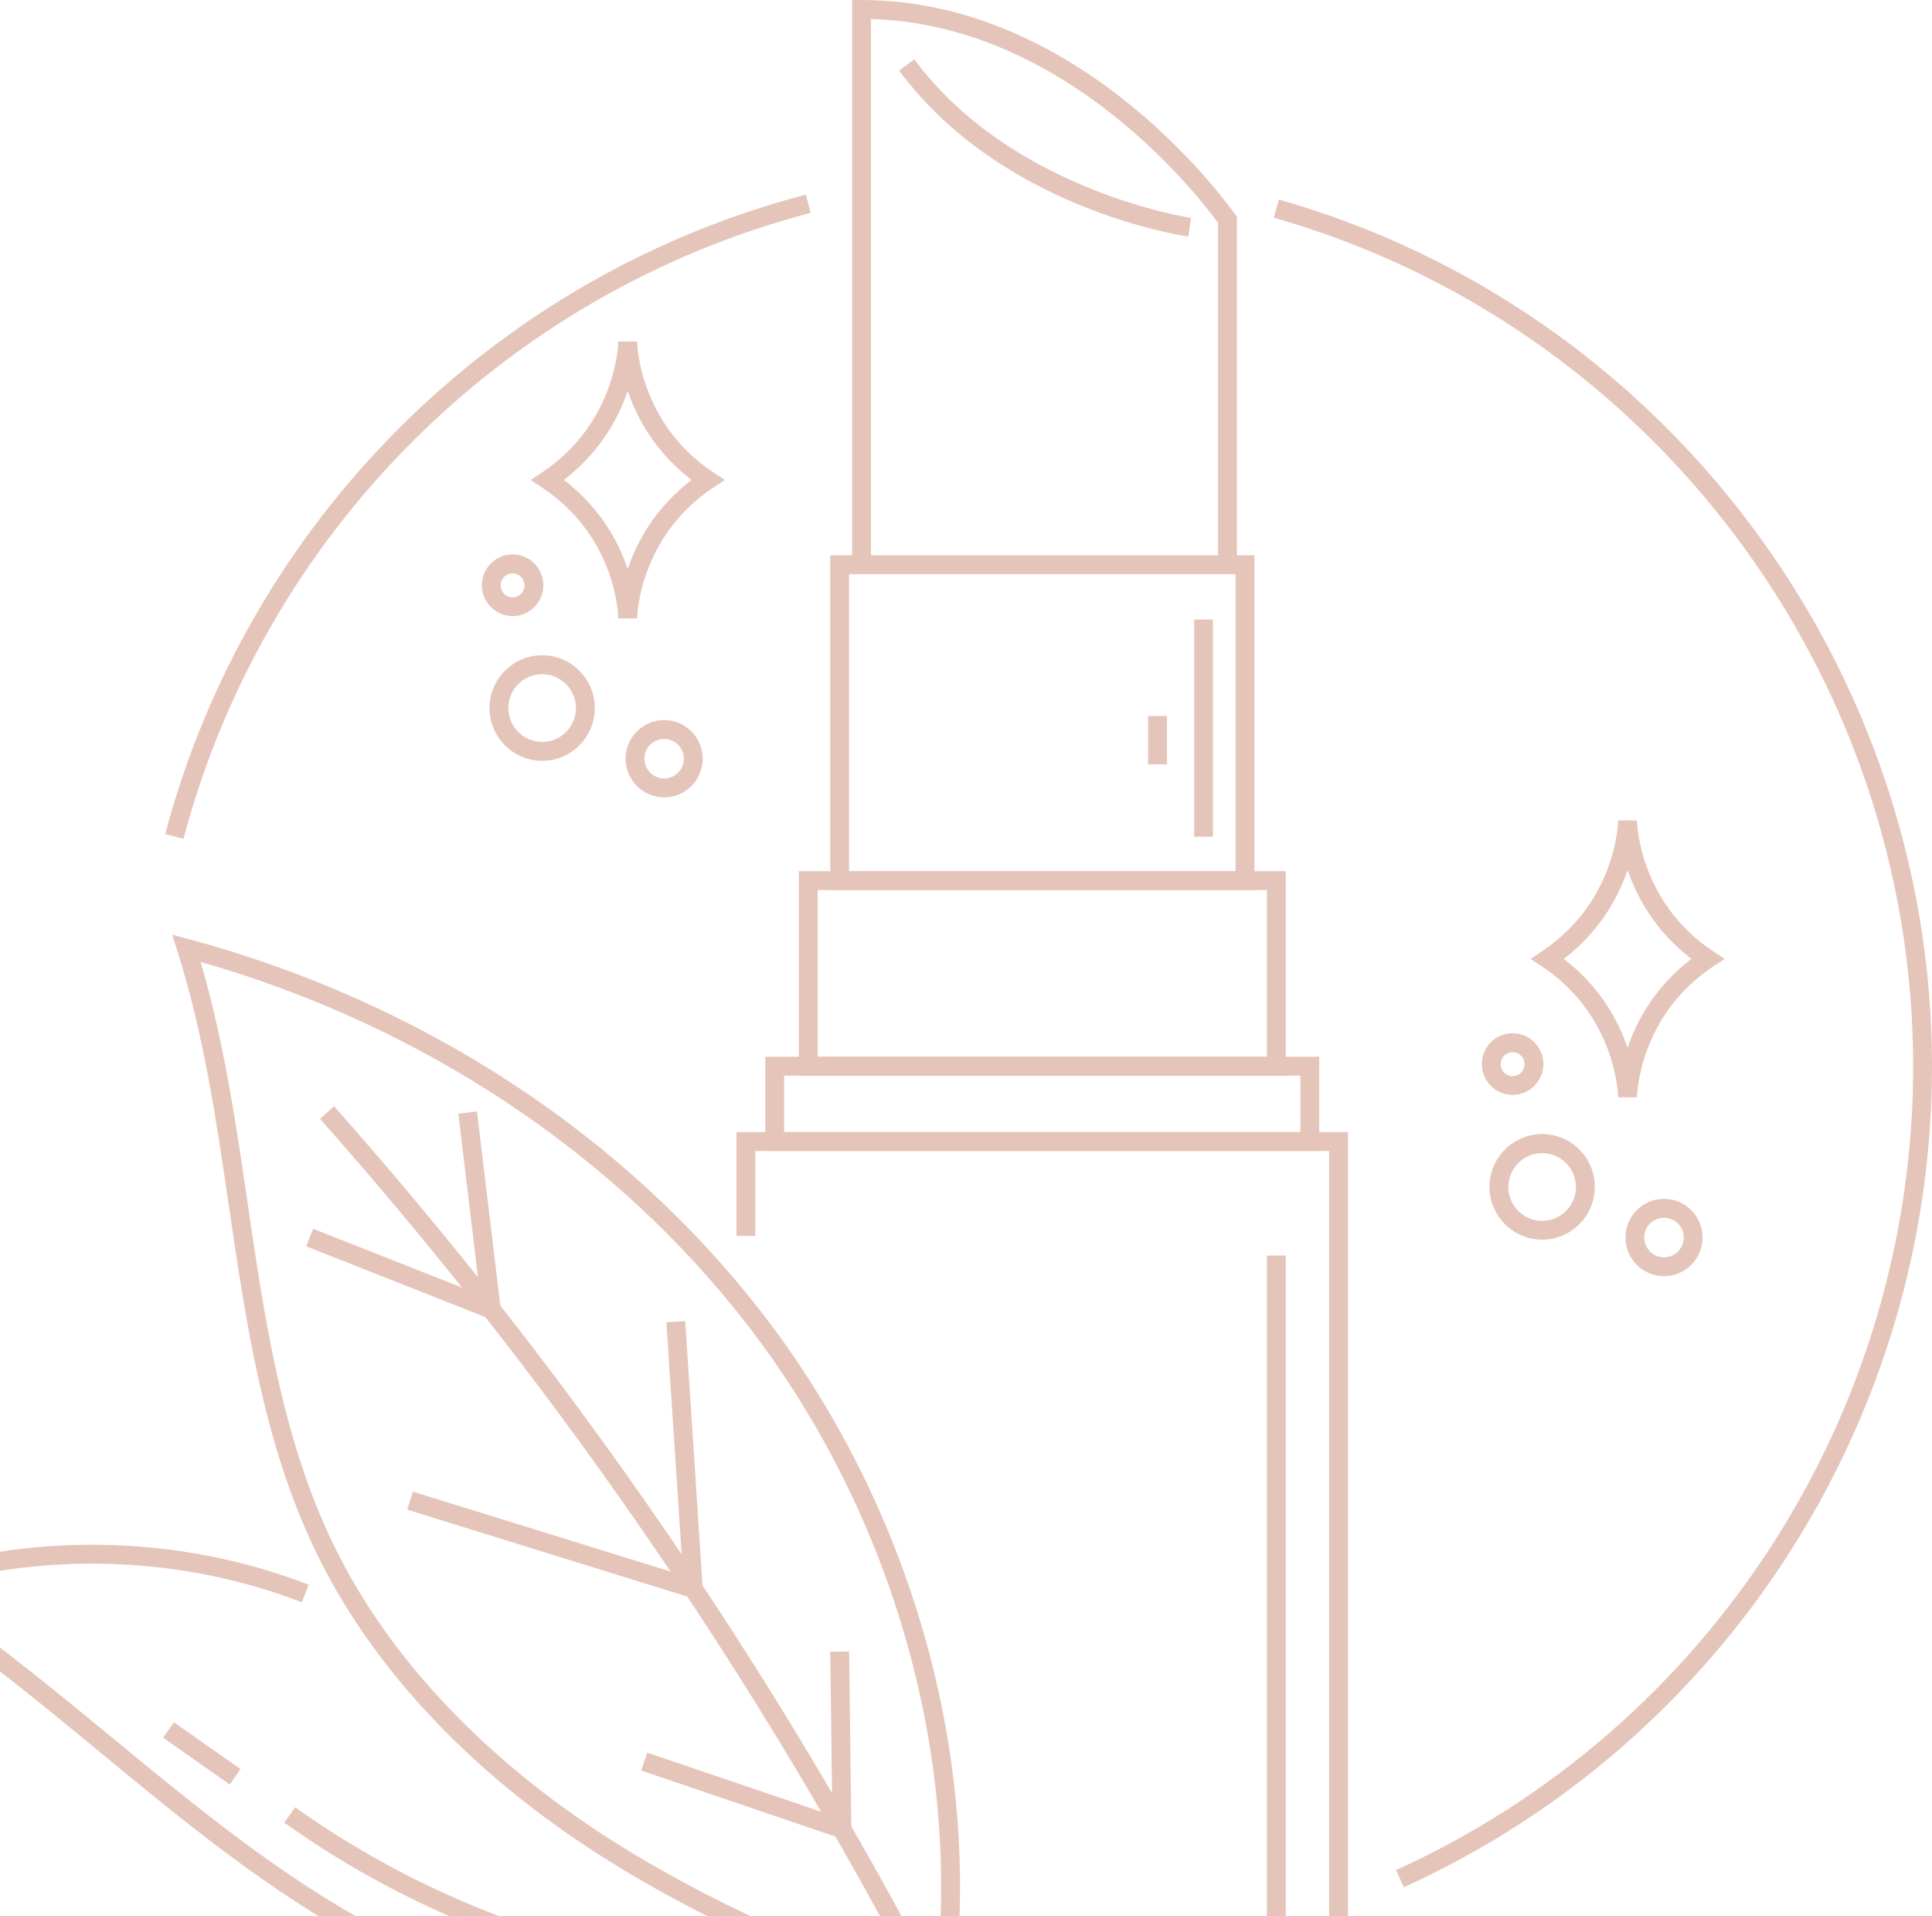 <svg xmlns="http://www.w3.org/2000/svg" id="katman_1" viewBox="0 0 481 477"><defs><style>      .st0 {        fill: #e5c5b9;      }    </style></defs><path class="st0" d="M245.61,498.88h89.99v-217.06h-152.24v25.84h4.69v-21.14h142.86v207.65h-85.3v4.7Z"></path><path class="st0" d="M236.48,502.14l.41-2.85c8.54-58.64-9.01-122.99-46.92-172.12-34.47-44.72-85.24-77.86-142.95-93.38l-4.16-1.13,1.31,4.11c6.51,20.45,9.73,42.33,12.83,63.53,4.22,28.88,8.6,58.77,21.43,85.55,13.33,27.88,36.75,53.43,67.72,73.91,28.97,19.07,60.56,31.64,87.62,41.46l2.69.97.03-.03ZM49.92,239.45c55.02,15.71,103.29,47.76,136.32,90.59,36.54,47.35,53.77,109.1,46.39,165.73-26.18-9.56-56.31-21.79-83.89-39.95-30.25-20.01-53.11-44.9-66.06-72.03-12.51-26.15-16.83-55.66-21.02-84.2-2.91-19.94-5.94-40.55-11.73-60.15Z"></path><path class="st0" d="M188.28,507.97c10.07,0,20.14-.75,30.12-2.23l-.69-4.64c-42.29,6.37-86.37-1.22-124.12-21.32-23.74-12.67-45.01-30.2-65.6-47.16-15.39-12.67-31.22-25.74-48.2-36.88,30.81-9.63,65.28-8.53,95.37,3.14l1.69-4.39c-32.63-12.67-70.26-13.27-103.26-1.66l-4.6,1.63,4.13,2.6c18.3,11.51,35.35,25.59,51.86,39.2,20.74,17.12,42.2,34.81,66.38,47.66,29.72,15.84,63.28,24.08,96.88,24.08l.03-.03Z"></path><path class="st0" d="M190.53,286.52h137.92v-23.46h-137.92v23.46ZM323.75,281.82h-128.53v-14.05h128.53v14.05Z"></path><path class="st0" d="M198.88,267.8h121.21v-50.93h-121.21v50.93ZM315.4,263.09h-111.83v-41.52h111.83v41.52Z"></path><path class="st0" d="M206.7,221.58h105.6v-83.35h-105.6v83.35ZM307.61,216.87h-96.22v-73.94h96.22v73.94Z"></path><path class="st0" d="M212.14,140.58h4.69V4.74c49.2,1.35,82.39,45.19,86.43,50.77v85.07h4.69V54.03l-.41-.6C307.17,52.9,270.54,0,214.49,0h-2.35v140.58Z"></path><path class="st0" d="M295.85,58.89l.66-4.64c-.44-.06-44.73-6.84-68.88-39.48l-3.79,2.79c25.34,34.24,70.07,41.05,71.98,41.33h.03Z"></path><path class="st0" d="M297.29,154.22h4.69v54.06h-4.69v-54.06Z"></path><path class="st0" d="M285.84,178.24h4.69v12.04h-4.69v-12.04Z"></path><path class="st0" d="M299.64,482.48h20.46v-169.93h-4.69v165.23h-15.77v4.7Z"></path><path class="st0" d="M45.67,208.84c20.21-76.2,80.05-135.91,156.15-155.85l-1.19-4.55C122.9,68.8,61.78,129.79,41.13,207.62l4.54,1.19v.03Z"></path><path class="st0" d="M349.5,469.81c79.89-36.28,131.5-116.49,131.5-204.36,0-99.88-66.88-188.59-162.6-215.77l-1.28,4.52c93.72,26.62,159.19,113.48,159.19,211.26,0,86.05-50.52,164.57-128.75,200.06l1.94,4.3Z"></path><path class="st0" d="M223.12,484.45l4.13-2.23c-39.76-74.26-88.24-143.84-144.08-206.84l-3.5,3.14c55.59,62.72,103.85,131.99,143.45,205.93Z"></path><path class="st0" d="M402.86,273.16h4.69c0-.19.31-20.07,18.89-32.52l2.94-1.94-2.94-1.94c-18.58-12.42-18.89-32.3-18.89-32.52h-4.69c0,.19-.31,20.07-18.89,32.52l-2.94,1.94,2.94,1.94c18.58,12.42,18.89,32.3,18.89,32.52ZM421.1,238.7c-9.04,6.93-13.61,15.37-15.89,22.14-2.32-6.77-6.85-15.21-15.89-22.14,9.04-6.93,13.61-15.37,15.89-22.14,2.32,6.77,6.85,15.21,15.89,22.14Z"></path><path class="st0" d="M383.94,308.59c7.23,0,13.11-5.89,13.11-13.14s-5.88-13.14-13.11-13.14-13.11,5.9-13.11,13.14,5.88,13.14,13.11,13.14ZM383.94,287.05c4.63,0,8.42,3.8,8.42,8.44s-3.79,8.43-8.42,8.43-8.41-3.79-8.41-8.43,3.79-8.44,8.41-8.44Z"></path><path class="st0" d="M376.59,272.56c4.22,0,7.66-3.45,7.66-7.68s-3.44-7.68-7.66-7.68-7.66,3.45-7.66,7.68,3.44,7.68,7.66,7.68ZM376.59,261.93c1.63,0,2.97,1.32,2.97,2.98s-1.31,2.98-2.97,2.98-2.97-1.32-2.97-2.98,1.31-2.98,2.97-2.98Z"></path><path class="st0" d="M414.28,317.69c5.29,0,9.6-4.33,9.6-9.63s-4.32-9.63-9.6-9.63-9.6,4.33-9.6,9.63,4.32,9.63,9.6,9.63ZM414.28,303.14c2.72,0,4.91,2.23,4.91,4.92s-2.19,4.92-4.91,4.92-4.91-2.2-4.91-4.92,2.19-4.92,4.91-4.92Z"></path><path class="st0" d="M158.62,153.94c0-.19.31-20.07,18.89-32.52l2.94-1.94-2.94-1.94c-18.58-12.42-18.89-32.3-18.89-32.52h-4.69c0,.19-.31,20.07-18.89,32.52l-2.94,1.94,2.94,1.94c18.68,12.48,18.89,32.3,18.89,32.52h4.69ZM172.17,119.47c-9.04,6.93-13.58,15.37-15.89,22.14-2.31-6.77-6.85-15.21-15.89-22.14,9.04-6.93,13.58-15.36,15.89-22.14,2.31,6.77,6.85,15.21,15.89,22.14Z"></path><path class="st0" d="M134.98,189.4c7.22,0,13.11-5.89,13.11-13.14s-5.88-13.14-13.11-13.14-13.11,5.9-13.11,13.14,5.88,13.14,13.11,13.14ZM134.98,167.83c4.63,0,8.41,3.79,8.41,8.43s-3.79,8.44-8.41,8.44-8.42-3.79-8.42-8.44,3.79-8.43,8.42-8.43Z"></path><path class="st0" d="M127.62,153.37c4.22,0,7.66-3.45,7.66-7.68s-3.44-7.68-7.66-7.68-7.66,3.45-7.66,7.68,3.44,7.68,7.66,7.68ZM127.62,142.74c1.63,0,2.97,1.32,2.97,2.98s-1.31,2.98-2.97,2.98-2.97-1.32-2.97-2.98,1.31-2.98,2.97-2.98Z"></path><path class="st0" d="M165.35,198.5c5.29,0,9.6-4.33,9.6-9.63s-4.32-9.63-9.6-9.63-9.6,4.33-9.6,9.63,4.32,9.63,9.6,9.63ZM165.35,183.95c2.72,0,4.91,2.23,4.91,4.92s-2.22,4.92-4.91,4.92-4.91-2.19-4.91-4.92,2.19-4.92,4.91-4.92Z"></path><path class="st0" d="M211.99,458.55l-.59-47.44-4.69.06.5,40.77-46.08-15.65-1.5,4.45,52.36,17.81Z"></path><path class="st0" d="M175.17,398.69l-4.57-69.8-4.69.28,4.13,63-67.25-20.85-1.41,4.49,73.79,22.89Z"></path><path class="st0" d="M125.12,329.57l-6.38-52.9-4.63.56,5.41,45.06-41.57-16.4-1.72,4.36,48.89,19.32Z"></path><path class="st0" d="M123.84,481.85l1.63-4.42c-18.45-6.84-35.94-16.12-51.99-27.53l-2.72,3.82c16.39,11.67,34.25,21.14,53.08,28.1v.03Z"></path><path class="st0" d="M43.29,428.73l16.6,11.65-2.69,3.85-16.6-11.65,2.69-3.85Z"></path></svg>